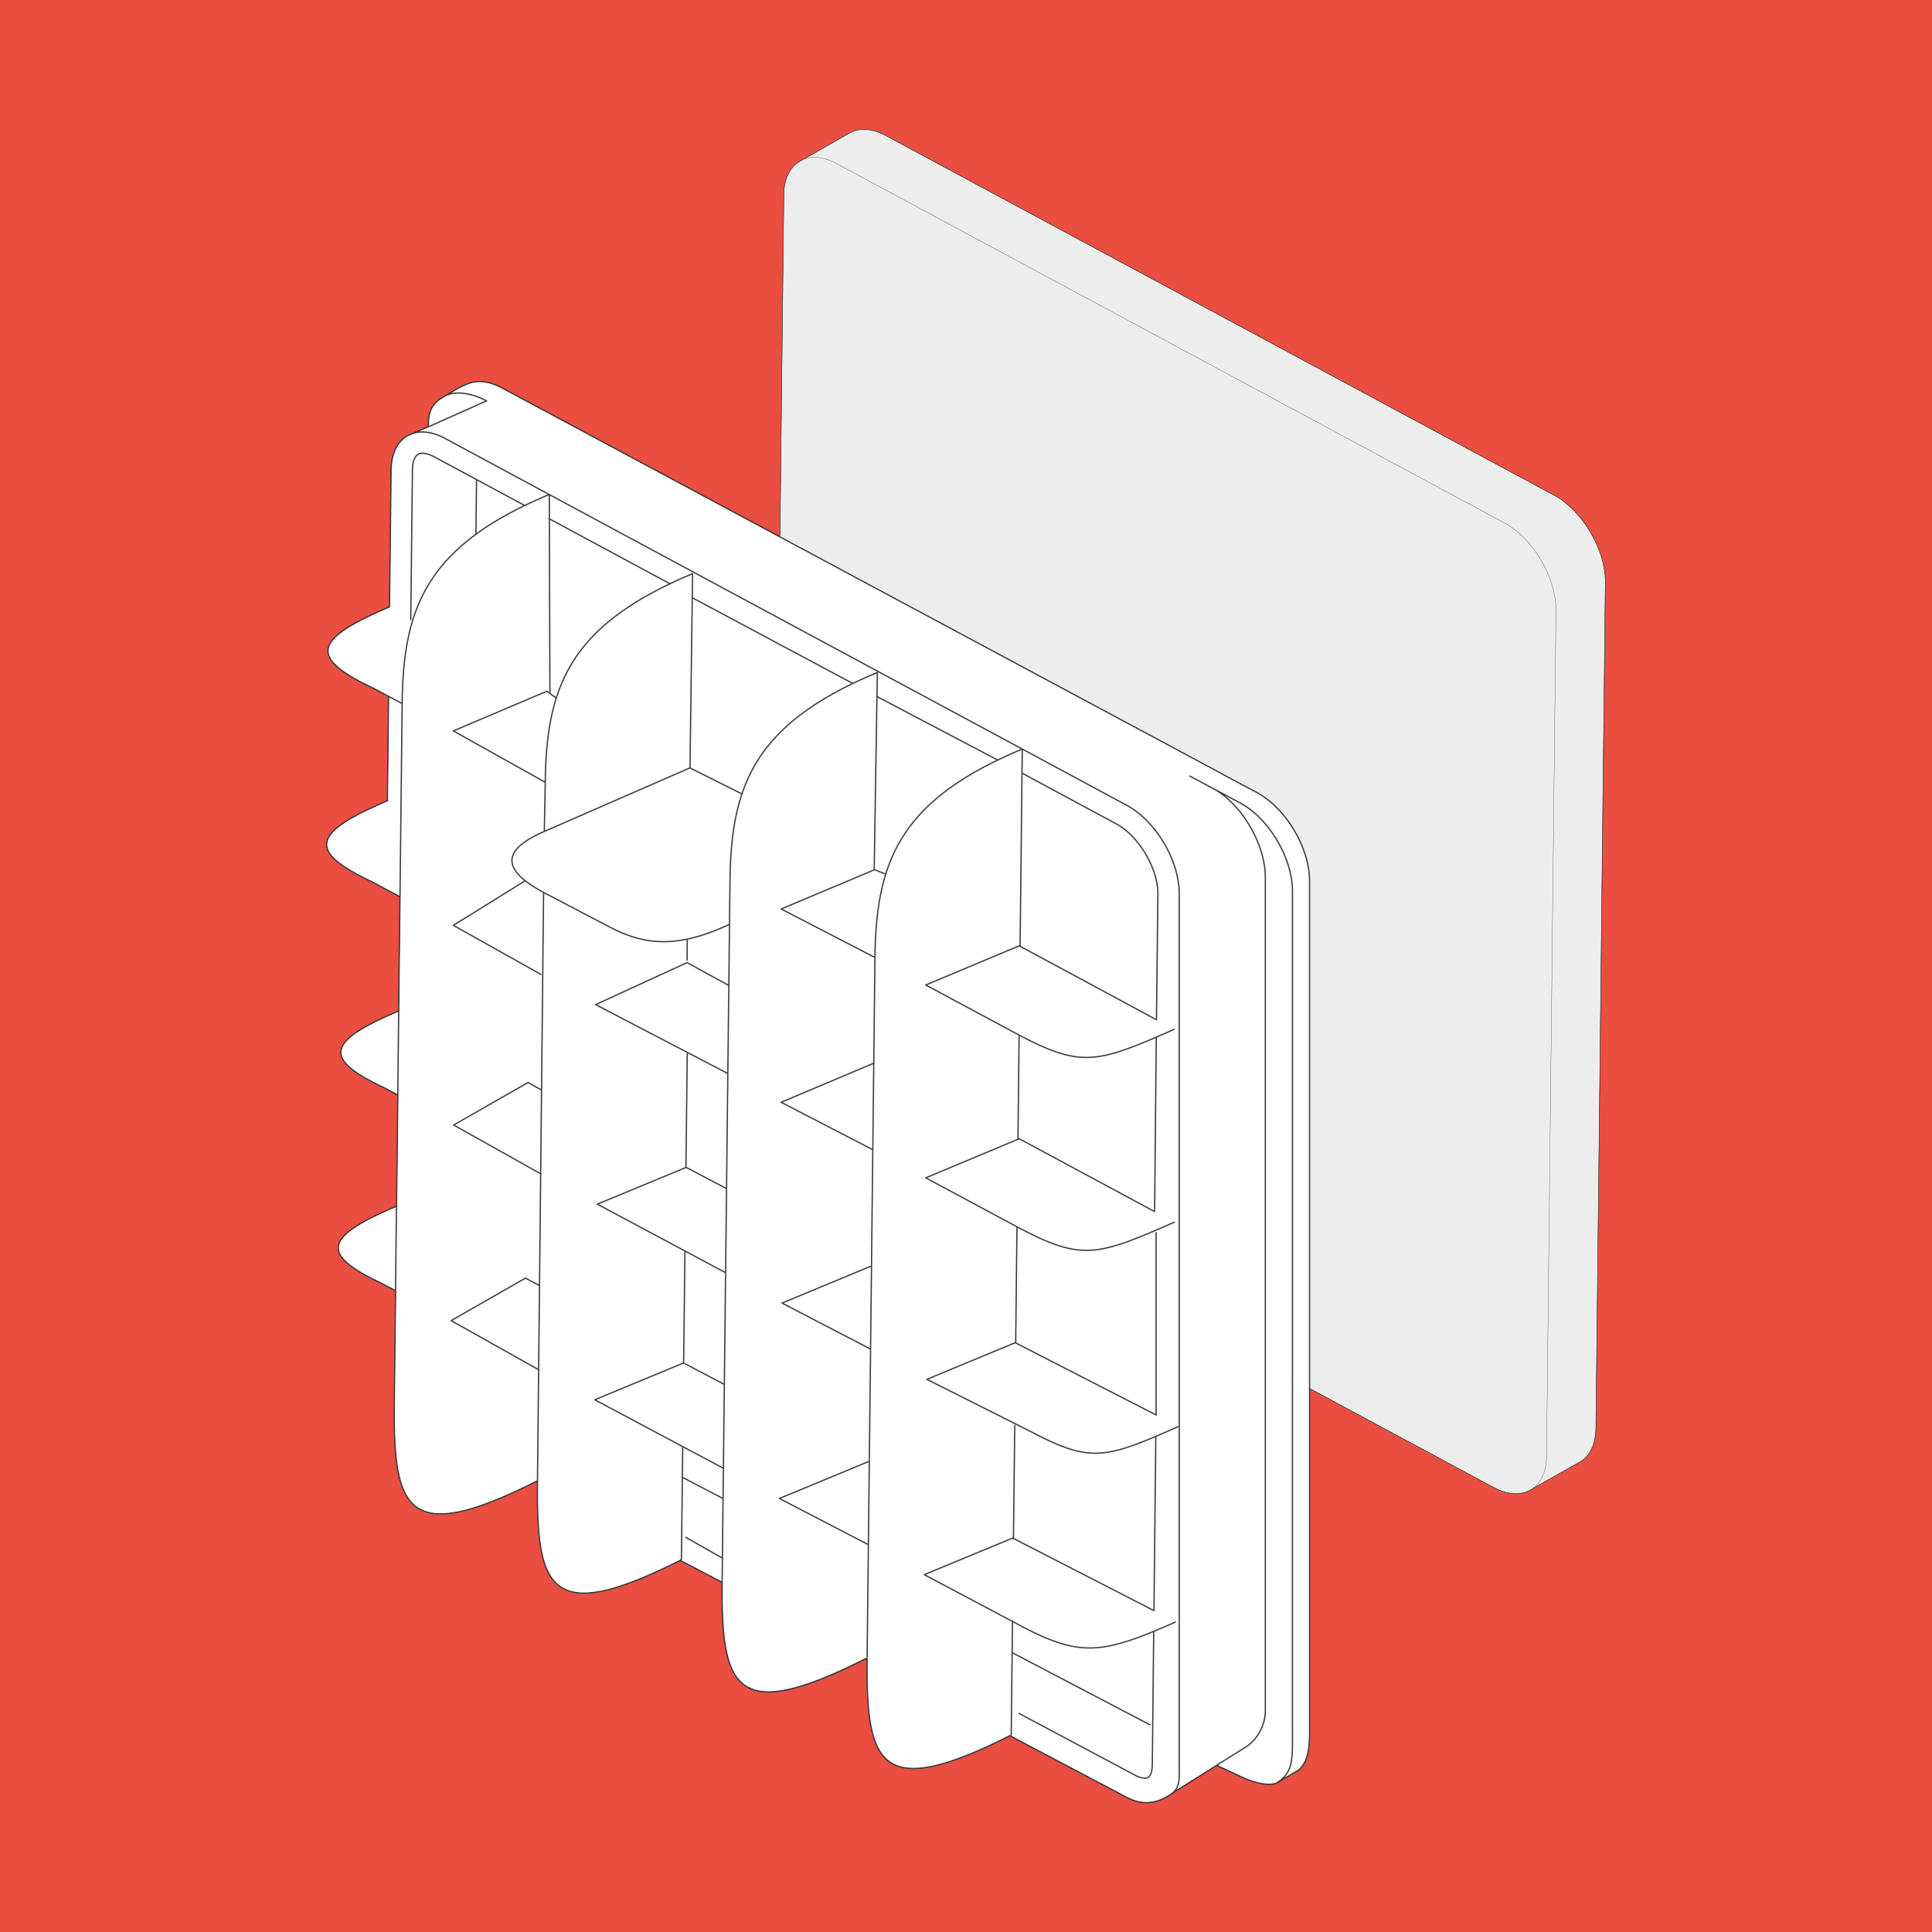 <svg xmlns="http://www.w3.org/2000/svg" viewBox="0 0 1500 1500"><g id="Layer_2" data-name="Layer 2"><g id="Layer_1-2" data-name="Layer 1"><rect width="1500" height="1500" style="fill:#e94e41"></rect><path d="M1227.15,1134.75c7.2-4.42,11.7-13.31,11.87-25.72l7.34-656.94c.3-25.25-17.69-55.76-40-67.72l-518.48-279c-11.12-6-21.29-6.26-28.71-1.89l-39.75,22.66c-6.62,4.61-10.76,13.2-10.9,25l-7.36,657.11c-.29,25.22,17.71,55.69,40,67.66l518.51,278.94c11.72,6.31,22.37,6.24,29.9,1.09Z" style="fill:#ededed"></path><path d="M619.39,126.08c7.51-5.31,18.29-5.44,30.16.94l518.5,279c22.27,11.95,40.26,42.45,40,67.76l-7.32,656.93c-.16,13.45-5.45,22.82-13.73,26.85m40.2-22.79c7.2-4.42,11.7-13.31,11.87-25.72l7.34-656.94c.3-25.25-17.69-55.76-40-67.72l-518.48-279c-11.12-6-21.29-6.26-28.71-1.89l-39.75,22.66c-6.62,4.61-10.76,13.2-10.9,25l-7.36,657.11c-.29,25.22,17.71,55.69,40,67.66l518.51,278.94c11.72,6.31,22.37,6.24,29.9,1.09Z" style="fill:none;stroke:#3c3c3b;stroke-linecap:round;stroke-linejoin:round;stroke-width:0.23px"></path><path d="M389.8,301.21c-10.28-5.53-19.73-6.28-27-3.07a64.61,64.61,0,0,0-7.22,3.32l-13.21,7.9c-8.45,5.46-9.79,12.66-9.83,22L316.94,338c-8,4.27-13.19,13.7-13.31,27.07l-1.19,106.13c-59.88,25.38-63.05,39.44-11.84,63.48l11.08,6-.91,80.78.3.16c-59.51,25.25-62.65,39.34-11.53,63.35l21,11.32-1,88.62c-56.25,23.85-59.24,37.13-11,59.73l10.34,5.56-1,86.39-.16,0c-56.46,23.94-59.49,37.19-11.23,59.88l10.65,5.7-1,87c-.94,83.53,9.71,111.69,110.63,60.77l.53,1.83c-.84,82.67,10.17,110.41,110.8,59.68l32.58,17.07c-.83,82.64,10.17,110.38,110.9,59.62l1.63-.19c-.84,82.67,10.17,110.37,110.84,59.63l90.27,47.63c8.81,4.76,20.94,7.74,35.43-2.72l34.83-21.84,15.44,7.08c15.52,7.84,25.71,8.74,31.23,6.56l16.09-9.47c6.88-4.57,9.41-14.85,9.41-28.91l0-661.27c.26-25.84-18.1-57-40.84-69.26l-26.27-14a6.56,6.56,0,0,1-.55-.41Z" style="fill:#fff"></path><path d="M565.86,765.14l-32.4-17.77-71,32.59,102.07,53.23m-3.27,330.2L529.85,1147M369.5,414.82l.48-42.48m522.84,966.8-106.92-56M407.79,683.81,352,718.44l68,38.13M535.71,596.18l2-150.77c-95,39.64-113.52,87-114.36,161.87l-.75,38.25m-.55,47.41-4.76,457.68v1.06M566.06,717.83c-38.27,17.61-63.74,17.26-93.09,1.7l-50.82-26.59c-38.16-20.32-27.32-35.4.45-47.41l113.08-49.35,40.39,20.24M896,1250.52l-109.74-56.37-68.65,28.42,75.82,40.19c45.92,24.15,63,21.35,119.12-3.36m2-151.67c-56.08,24.71-67.47,28.36-113.4,4.17l-81.55-41,68.64-28.43,109.35,56.11V957.05m-1.37-16.49L791.33,884.11l-72.58,30.37,72.43,38.85c48.8,25.74,60.93,21.87,120.51-4.42m-13.82-157.2L791.33,734.33l-72.58,30.42,72.43,38.86c48.8,25.72,60.93,21.77,120.51-4.45m-350.8,410.57-28.3-16.07m363.15,73-1.09,103.22c0,4-.81,10.7-5.56,10.7a18.28,18.28,0,0,1-8.26-2.56l-89.68-47.73m106.22-215.11-1.44,135.29M793.53,600.25l73.33,39.52c17.34,9.32,32.35,34.8,32.12,54.48l-1.1,97.46M681,540.84l93.56,49.23m-237.08-126,124.65,66.58m-235.92-128,94,50.59M318.92,481l1.28-115.77c.06-6.1,1.44-13.32,7.66-13.32,1.88,0,5.15.5,9.73,3l70,37.67M897.73,805.24l-1.28,134.85M562,1074.68l-31.3-16.47-68.94,28.56,99.54,53m-33.25,71.56a6.73,6.73,0,0,0,1-.54l1-87.33m.72-65.29,1-86.63M678.73,675.21l2.43-153.07c-95,39.56-113.57,87-114.4,161.83l-6.09,543.33m0,0c-.94,83.86,9.72,112,111.93,60.22M792,734.33l1.7-152.78c-95,39.6-113.56,87.05-114.39,162l-6.08,543.2M785.1,1347l1-88.56m.74-63.69,1-88.14m.73-64.12,1-89.29m.77-68.63.88-80.94M674.09,1134.87l-68.94,28.55,68.7,35.69M418.68,998,408,992.32l-57.76,33,67.73,38M301.71,540.62,312,546.18m-1.44,150.05,1.68-150.46c.82-74.83,19.39-122.24,114.22-161.85l.5,154.31M309.55,784.85l-.73,65.32m-1,86.33-.74,65.58M533.46,745.4l.11-15.86m-1,176.81,1-88.24M316.94,338c7.5-4,17.57-3.54,28.52,2.35l81,43.62h0v0l367.24,197.6,81.05,43.63c22.76,12.23,41.12,43.39,40.81,69.25v678.91c0,5.67.74,15.12-5.79,19.06m-562-1085.85c7.28-3.2,19.68-.86,30,4.68l-45.18,20.13M676.09,983.1l-68.94,28.62,68.74,35.69M564.08,922.86l-31.32-16.51-69,28.55,99.56,53.19M420.23,846.17,410,840.46l-57.78,33,67.78,38M431.91,542l-7.31-5.34L352,567.47,422.68,607m256,218.34L606.5,855.81l70.73,36.63m9.86-214-8-3.23L606.5,705.74,678.58,743M991.24,1384.2c10.57-6.23,12.23-15.17,12.23-30.41V692.51c.29-25.85-18.08-57-40.82-69.22l-38.91-20.77M941.59,612c22.75,12.24,41.12,44,40.81,69.89l0,645.56a34.3,34.3,0,0,1-14.71,28.65l-23.1,14.46M389.8,301.21c-10.28-5.53-19.73-6.28-27-3.07a64.61,64.61,0,0,0-7.22,3.32l-13.21,7.9c-8.45,5.46-9.79,12.66-9.83,22L316.94,338c-8,4.27-13.19,13.7-13.31,27.07l-1.19,106.13c-59.88,25.38-63.05,39.44-11.84,63.48l11.08,6-.91,80.78.3.16c-59.51,25.25-62.65,39.34-11.53,63.35l21,11.32-1,88.62c-56.25,23.85-59.24,37.13-11,59.73l10.34,5.56-1,86.39-.16,0c-56.46,23.94-59.49,37.19-11.23,59.88l10.65,5.7-1,87c-.94,83.53,9.71,111.69,110.63,60.77l.53,1.83c-.84,82.67,10.17,110.41,110.8,59.68l32.58,17.07c-.83,82.64,10.17,110.38,110.9,59.62l1.63-.19c-.84,82.67,10.17,110.37,110.84,59.63l90.27,47.63c8.81,4.76,20.94,7.74,35.43-2.72l34.83-21.84,15.44,7.08c15.52,7.84,25.71,8.74,31.23,6.56l16.09-9.47c6.88-4.57,9.41-14.85,9.41-28.91l0-661.27c.26-25.84-18.1-57-40.84-69.26l-26.27-14a6.56,6.56,0,0,1-.55-.41Z" style="fill:none;stroke:#3c3c3b;stroke-linecap:round;stroke-linejoin:round"></path><path d="M1206.39,384.37l-518.48-279c-11.12-6-21.29-6.26-28.71-1.89l-39.75,22.66c-6.62,4.61-10.76,13.22-10.89,25l-3,265.63L389.8,301.22c-10.28-5.53-19.72-6.3-27-3.08a68.3,68.3,0,0,0-7.22,3.31l-13.2,7.9c-8.45,5.47-9.79,12.67-9.82,22L316.94,338c-8,4.28-13.18,13.71-13.31,27.09l-1.18,106.12c-59.89,25.38-63.06,39.44-11.84,63.48l11.07,6-.9,80.78.29.16c-59.51,25.25-62.66,39.34-11.52,63.35l21,11.32-1,88.63c-56.24,23.84-59.24,37.12-11,59.72l10.34,5.55-1,86.4-.16,0c-56.46,23.94-59.49,37.19-11.22,59.88l10.65,5.7-1,87c-.94,83.53,9.7,111.69,110.62,60.78l.53,1.82c-.83,82.67,10.18,110.4,110.81,59.67l32.58,17.08c-.82,82.64,10.17,110.37,110.9,59.61l1.64-.18c-.85,82.68,10.17,110.37,110.83,59.64l90.28,47.62c8.81,4.76,20.93,7.74,35.42-2.72l34.83-21.83,15.45,7.07c15.51,7.84,25.71,8.75,31.22,6.56l16.09-9.46c6.89-4.58,9.4-14.86,9.4-28.92V1078l142.93,76.88c11.72,6.31,22.37,6.24,29.9,1.09l37.59-21.26c7.2-4.42,11.7-13.31,11.87-25.71l7.34-656.95C1246.66,426.84,1228.67,396.33,1206.39,384.37Z" style="fill:none;stroke:#3c3c3b;stroke-linecap:round;stroke-linejoin:round;stroke-width:0.402px"></path></g></g></svg>